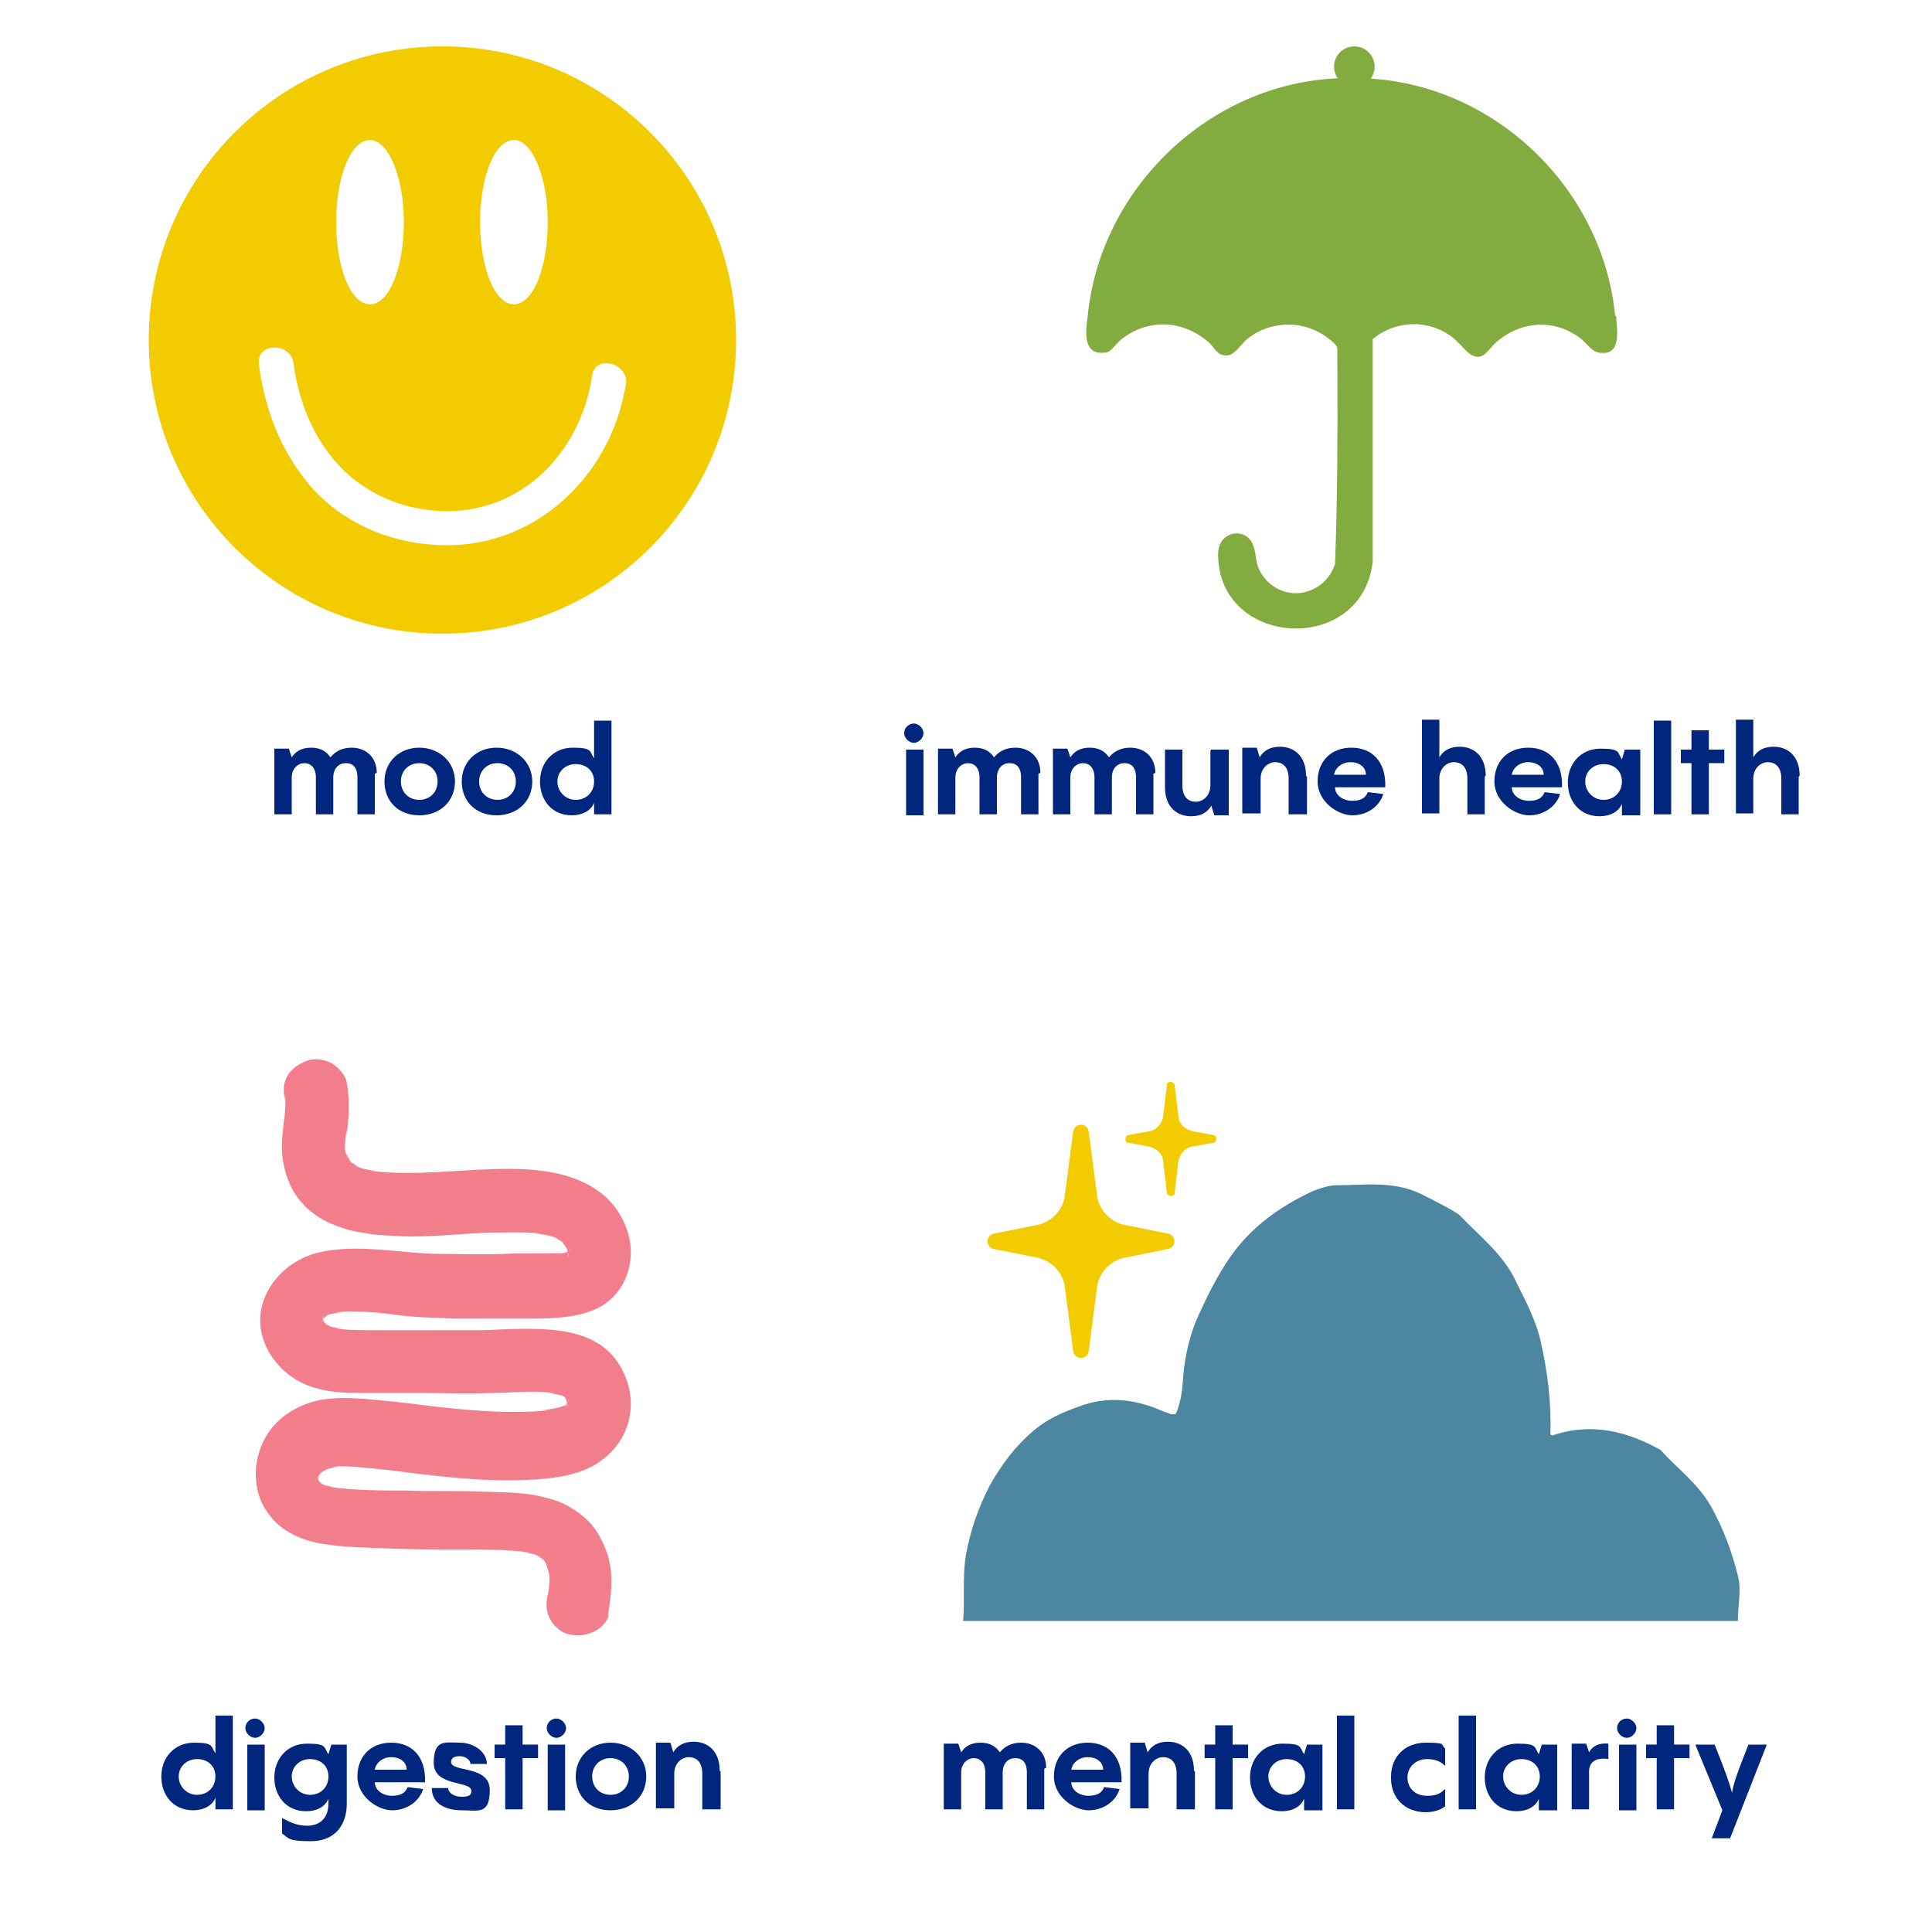 <svg viewBox="0 0 200 200" version="1.1" xmlns="http://www.w3.org/2000/svg" id="Layer_1">
  
  <defs>
    <style>
      .st0 {
        fill: #00267e;
      }

      .st1 {
        fill: #f37e8b;
      }

      .st2 {
        fill: #f2cc00;
      }

      .st3 {
        isolation: isolate;
      }

      .st4 {
        fill: #4c86a0;
      }

      .st5 {
        fill: #83ac40;
      }
    </style>
  </defs>
  <g class="st3">
    <g class="st3">
      <path d="M22.3,177.6h1.8v9.7h-1.8v-1.2c-.3.8-1.2,1.3-2.3,1.3-2.1,0-3.3-1.6-3.3-3.5s1.3-3.5,3.4-3.5,1.7.4,2.2,1.1v-3.9ZM22.3,183.9c0-1.1-.8-1.8-1.9-1.8s-1.9.8-1.9,1.8.8,1.9,1.9,1.9,1.9-.8,1.9-1.9Z" class="st0"></path>
      <path d="M25.4,178.9c0-.6.5-1,1-1s1,.5,1,1-.5,1-1,1-1-.5-1-1ZM27.4,180.6v6.8h-1.8v-6.8h1.8Z" class="st0"></path>
      <path d="M34.4,180.6h1.5v6.1c0,2.3-1.3,3.9-3.7,3.9s-2.3-.3-3-.8v-1.6c.6.3,1.4.8,2.6.8s2.2-.7,2.2-2.3v-.5c-.3.8-1.2,1.3-2.3,1.3-2.1,0-3.3-1.6-3.3-3.5s1.3-3.5,3.4-3.5,1.7.4,2.2,1.1h0s.3-1,.3-1ZM34,183.9c0-1.1-.8-1.8-1.9-1.8s-1.9.8-1.9,1.8.8,1.9,1.9,1.9,1.9-.8,1.9-1.9Z" class="st0"></path>
      <path d="M43.9,184.5h-5.1c0,.8.8,1.4,1.8,1.4s1.4-.4,1.6-.9l1.6.2c-.4,1.3-1.7,2.2-3.2,2.2s-3.6-1.4-3.6-3.5,1.4-3.5,3.5-3.5,3.6,1.4,3.5,4.1ZM38.8,183.2h3.3c0-.8-.7-1.3-1.6-1.3s-1.6.6-1.7,1.3Z" class="st0"></path>
      <path d="M44.6,185.1h1.8c0,.5.6.9,1.4.9s1-.2,1-.6c0-1.1-3.9-.4-3.9-2.9s1.2-2.1,2.7-2.1,2.8,1,2.8,2.2h-1.7c0-.4-.5-.8-1.1-.8s-.9.2-.9.6c0,1.1,4,.3,4,2.9s-1.2,2.1-2.9,2.1-3.1-.7-3.1-2.3Z" class="st0"></path>
      <path d="M55.7,180.6v1.4h-1.6v5.3h-1.8v-5.3h-1.1v-1.4h1.1v-2h1.8v2h1.6Z" class="st0"></path>
      <path d="M56.6,178.9c0-.6.5-1,1-1s1,.5,1,1-.5,1-1,1-1-.5-1-1ZM58.5,180.6v6.8h-1.8v-6.8h1.8Z" class="st0"></path>
      <path d="M59.6,183.9c0-2,1.5-3.5,3.6-3.5s3.7,1.5,3.7,3.5-1.5,3.5-3.7,3.5-3.6-1.5-3.6-3.5ZM65.1,183.9c0-1.1-.8-1.9-1.9-1.9s-1.9.8-1.9,1.9.8,1.9,1.9,1.9,1.9-.8,1.9-1.9Z" class="st0"></path>
      <path d="M74.6,183.4v3.9h-1.9v-3.7c0-1.3-.7-1.7-1.4-1.7s-1.5.6-1.5,1.7v3.6h-1.9v-6.8h1.5l.3,1c.4-.7,1.1-1.1,2.1-1.1,1.4,0,2.7.9,2.7,3Z" class="st0"></path>
    </g>
  </g>
  <g class="st3">
    <g class="st3">
      <path d="M108.1,183.1v4.2h-1.8v-3.8c0-1.1-.5-1.5-1.2-1.5s-1.3.5-1.3,1.5v3.8h-1.8v-3.8c0-1.1-.6-1.5-1.2-1.5s-1.3.5-1.3,1.5v3.8h-1.8v-6.8h1.5l.3.9c.4-.6,1-1,2-1s1.6.4,2,1c.5-.6,1.2-1,2.2-1,1.5,0,2.6,1,2.6,2.6Z" class="st0"></path>
      <path d="M116,184.5h-5.1c0,.8.8,1.4,1.8,1.4s1.4-.4,1.6-.9l1.6.2c-.4,1.3-1.7,2.2-3.2,2.2s-3.6-1.4-3.6-3.5,1.4-3.5,3.5-3.5,3.6,1.4,3.5,4.1ZM110.9,183.2h3.3c0-.8-.7-1.3-1.6-1.3s-1.6.6-1.7,1.3Z" class="st0"></path>
      <path d="M123.7,183.4v3.9h-1.9v-3.7c0-1.3-.7-1.7-1.4-1.7s-1.5.6-1.5,1.7v3.6h-1.9v-6.8h1.5l.3,1c.4-.7,1.1-1.1,2.1-1.1,1.4,0,2.7.9,2.7,3Z" class="st0"></path>
    </g>
    <g class="st3">
      <path d="M129.2,180.6v1.4h-1.6v5.3h-1.8v-5.3h-1.1v-1.4h1.1v-2h1.8v2h1.6Z" class="st0"></path>
    </g>
    <g class="st3">
      <path d="M135.4,180.6h1.5v6.8h-1.9v-1.2c-.3.8-1.2,1.3-2.3,1.3-2.1,0-3.3-1.6-3.3-3.5s1.3-3.5,3.4-3.5,1.7.4,2.2,1.1h0s.3-1,.3-1ZM135.1,183.9c0-1.1-.8-1.8-1.9-1.8s-1.9.8-1.9,1.8.8,1.9,1.9,1.9,1.9-.8,1.9-1.9Z" class="st0"></path>
      <path d="M140.2,177.6v9.7h-1.8v-9.7h1.8Z" class="st0"></path>
      <path d="M144,183.9c0-2,1.4-3.5,3.6-3.5s1.5.2,2,.6v1.8c-.5-.5-1.1-.7-1.9-.7-1.1,0-2,.8-2,1.9s.8,1.9,2,1.9,1.4-.3,1.9-.7v1.8c-.5.4-1.3.6-2,.6-2.2,0-3.6-1.5-3.6-3.5Z" class="st0"></path>
      <path d="M152.8,177.6v9.7h-1.8v-9.7h1.8Z" class="st0"></path>
      <path d="M159.7,180.6h1.5v6.8h-1.9v-1.2c-.3.8-1.2,1.3-2.3,1.3-2.1,0-3.3-1.6-3.3-3.5s1.3-3.5,3.4-3.5,1.7.4,2.2,1.1h0s.3-1,.3-1ZM159.4,183.9c0-1.1-.8-1.8-1.9-1.8s-1.9.8-1.9,1.8.8,1.9,1.9,1.9,1.9-.8,1.9-1.9Z" class="st0"></path>
      <path d="M164.5,181.4c.3-.6,1-1,2-.9v1.6c-1.3-.2-2,.3-2,1.3v3.9h-1.8v-6.8h1.5l.3.9Z" class="st0"></path>
      <path d="M167.4,178.9c0-.6.5-1,1-1s1,.5,1,1-.5,1-1,1-1-.5-1-1ZM169.4,180.6v6.8h-1.8v-6.8h1.8Z" class="st0"></path>
    </g>
    <g class="st3">
      <path d="M174.9,180.6v1.4h-1.6v5.3h-1.8v-5.3h-1.1v-1.4h1.1v-2h1.8v2h1.6Z" class="st0"></path>
    </g>
    <g class="st3">
      <path d="M182.9,180.6l-3.8,9.7h-1.9l1.1-2.9-2.8-6.8h2c1.2,3,1.6,4.2,1.8,5,.1-.8.5-2,1.7-5h1.9Z" class="st0"></path>
    </g>
  </g>
  <path d="M45.8,4.8c-16.8,0-30.4,13.6-30.4,30.4s13.6,30.4,30.4,30.4,30.4-13.6,30.4-30.4S62.6,4.8,45.8,4.8ZM53.2,14.5c1.9,0,3.5,3.8,3.5,8.5s-1.5,8.5-3.5,8.5-3.5-3.8-3.5-8.5,1.5-8.5,3.5-8.5ZM38.3,14.5c1.9,0,3.5,3.8,3.5,8.5s-1.5,8.5-3.5,8.5-3.5-3.8-3.5-8.5,1.5-8.5,3.5-8.5ZM64.8,39.7c-1.5,9.7-9.7,17.4-19.8,16.7-4.9-.3-9.5-2.3-12.8-6-3.1-3.6-4.8-8-5.4-12.7-.3-2.3,3.4-2.3,3.6,0,.5,3.8,2,7.6,4.7,10.5,2.7,2.9,6.5,4.5,10.4,4.7,8.4.4,14.6-6,15.8-14,.3-2.3,3.9-1.3,3.5,1h0Z" class="st2"></path>
  <g class="st3">
    <g class="st3">
      <path d="M38.8,80.1v4.2h-1.8v-3.8c0-1.1-.5-1.5-1.2-1.5s-1.3.5-1.3,1.5v3.8h-1.8v-3.8c0-1.1-.6-1.5-1.2-1.5s-1.3.5-1.3,1.5v3.8h-1.8v-6.8h1.5l.3.9c.4-.6,1-1,2-1s1.6.4,2,1c.5-.6,1.2-1,2.2-1,1.5,0,2.6,1,2.6,2.6Z" class="st0"></path>
      <path d="M39.8,80.9c0-2,1.5-3.5,3.6-3.5s3.7,1.5,3.7,3.5-1.5,3.5-3.7,3.5-3.6-1.5-3.6-3.5ZM45.3,80.9c0-1.1-.8-1.9-1.9-1.9s-1.9.8-1.9,1.9.8,1.9,1.9,1.9,1.9-.8,1.9-1.9Z" class="st0"></path>
      <path d="M47.8,80.9c0-2,1.5-3.5,3.6-3.5s3.7,1.5,3.7,3.5-1.5,3.5-3.7,3.5-3.6-1.5-3.6-3.5ZM53.4,80.9c0-1.1-.8-1.9-1.9-1.9s-1.9.8-1.9,1.9.8,1.9,1.9,1.9,1.9-.8,1.9-1.9Z" class="st0"></path>
      <path d="M61.5,74.6h1.8v9.7h-1.8v-1.2c-.3.8-1.2,1.3-2.3,1.3-2.1,0-3.3-1.6-3.3-3.5s1.3-3.5,3.4-3.5,1.7.4,2.2,1.1v-3.9ZM61.5,80.9c0-1.1-.8-1.8-1.9-1.8s-1.9.8-1.9,1.8.8,1.9,1.9,1.9,1.9-.8,1.9-1.9Z" class="st0"></path>
    </g>
  </g>
  <g class="st3">
    <g class="st3">
      <path d="M93.6,75.9c0-.6.5-1,1-1s1,.5,1,1-.5,1-1,1-1-.5-1-1ZM95.6,77.6v6.8h-1.8v-6.8h1.8Z" class="st0"></path>
      <path d="M107.5,80.1v4.2h-1.8v-3.8c0-1.1-.5-1.5-1.2-1.5s-1.3.5-1.3,1.5v3.8h-1.8v-3.8c0-1.1-.6-1.5-1.2-1.5s-1.3.5-1.3,1.5v3.8h-1.8v-6.8h1.5l.3.9c.4-.6,1-1,2-1s1.6.4,2,1c.5-.6,1.2-1,2.2-1,1.5,0,2.6,1,2.6,2.6Z" class="st0"></path>
      <path d="M119.4,80.1v4.2h-1.8v-3.8c0-1.1-.5-1.5-1.2-1.5s-1.3.5-1.3,1.5v3.8h-1.8v-3.8c0-1.1-.6-1.5-1.2-1.5s-1.3.5-1.3,1.5v3.8h-1.8v-6.8h1.5l.3.9c.4-.6,1-1,2-1s1.6.4,2,1c.5-.6,1.2-1,2.2-1,1.5,0,2.6,1,2.6,2.6Z" class="st0"></path>
      <path d="M125.4,77.6h1.8v6.8h-1.5l-.3-1c-.4.7-1.1,1.1-2.1,1.1-1.4,0-2.7-.9-2.7-3v-3.9h1.8v3.7c0,1.3.7,1.7,1.4,1.7s1.5-.6,1.5-1.7v-3.6Z" class="st0"></path>
      <path d="M135.3,80.4v3.9h-1.9v-3.7c0-1.3-.7-1.7-1.4-1.7s-1.5.6-1.5,1.7v3.6h-1.9v-6.8h1.5l.3,1c.4-.7,1.1-1.1,2.1-1.1,1.4,0,2.7.9,2.7,3Z" class="st0"></path>
      <path d="M143.3,81.5h-5.1c0,.8.8,1.4,1.8,1.4s1.4-.4,1.6-.9l1.6.2c-.4,1.3-1.7,2.2-3.2,2.2s-3.6-1.4-3.6-3.5,1.4-3.5,3.5-3.5,3.6,1.4,3.5,4.1ZM138.1,80.2h3.3c0-.8-.7-1.3-1.6-1.3s-1.6.6-1.7,1.3Z" class="st0"></path>
      <path d="M153.7,80.4v3.9h-1.8v-3.7c0-1.3-.7-1.7-1.4-1.7s-1.5.6-1.5,1.7v3.6h-1.8v-9.7h1.8v3.9c.4-.7,1.1-1.1,2.1-1.1,1.4,0,2.7.9,2.7,3Z" class="st0"></path>
      <path d="M161.6,81.5h-5.1c0,.8.8,1.4,1.8,1.4s1.4-.4,1.6-.9l1.6.2c-.4,1.3-1.7,2.2-3.2,2.2s-3.6-1.4-3.6-3.5,1.4-3.5,3.5-3.5,3.6,1.4,3.5,4.1ZM156.5,80.2h3.3c0-.8-.7-1.3-1.6-1.3s-1.6.6-1.7,1.3Z" class="st0"></path>
      <path d="M168.3,77.6h1.5v6.8h-1.9v-1.2c-.3.8-1.2,1.3-2.3,1.3-2.1,0-3.3-1.6-3.3-3.5s1.3-3.5,3.4-3.5,1.7.4,2.2,1.1h0s.3-1,.3-1ZM167.9,80.9c0-1.1-.8-1.8-1.9-1.8s-1.9.8-1.9,1.8.8,1.9,1.9,1.9,1.9-.8,1.9-1.9Z" class="st0"></path>
      <path d="M173,74.6v9.7h-1.8v-9.7h1.8Z" class="st0"></path>
      <path d="M178.5,77.6v1.4h-1.6v5.3h-1.8v-5.3h-1.1v-1.4h1.1v-2h1.8v2h1.6Z" class="st0"></path>
      <path d="M186.2,80.4v3.9h-1.8v-3.7c0-1.3-.7-1.7-1.4-1.7s-1.5.6-1.5,1.7v3.6h-1.8v-9.7h1.8v3.9c.4-.7,1.1-1.1,2.1-1.1,1.4,0,2.7.9,2.7,3Z" class="st0"></path>
    </g>
  </g>
  <path d="M62.9,167.4c.4-2.3.7-4.8-.2-7-.5-1.3-1.2-2.5-2.3-3.4s-2.3-1.6-3.7-1.9c-2.3-.7-4.9-.6-7.3-.7s-4.8,0-7.3-.1c-2.7,0-5.5,0-8.1-.4h.9c-.7,0-1.3-.1-1.9-.4l.8.3c-.2,0-.4-.2-.6-.3-.1,0-.2-.1-.3-.2-.5-.3.5.5.3.2,0,0-.5-.4-.5-.5,0,0,.5.7.3.3,0-.1-.1-.2-.2-.4l.3.8c0-.3-.2-.5-.2-.8v.9c0-.4,0-.8.1-1.2v.9c0-.4,0-.9.2-1.3l-.3.8c0-.2.2-.4.3-.6.2-.3-.6.6-.2.3.1-.1.2-.2.3-.3,0,0,.4-.4,0,0s0,0,0,0c.2-.1.5-.3.7-.4l-.8.3c.6-.2,1.2-.4,1.9-.5h-.9c2-.1,4.1.2,6.2.4,2.3.3,4.7.6,7,.8,2.3.2,4.7.3,7.1.2,2.5-.1,5.5-.4,7.6-1.9,2-1.4,3.2-3.5,3.2-6,0-2-.9-4.1-2.4-5.5-1.8-1.6-4.3-2.1-6.7-2.2-2-.1-4,0-6,.1-2.6,0-5.2,0-7.8,0-1.4,0-2.8,0-4.2,0-1.2,0-2.3,0-3.5-.2h.9c-.7,0-1.3-.1-2-.4l.8.3c-.2-.1-.4-.2-.6-.3,0,0-.3-.2-.3-.2,0,0,.7.6.2.1-.1-.1-.6-.7-.2-.2.3.4,0,.1,0,0,0-.1-.1-.2-.2-.4l.3.8c-.1-.3-.2-.6-.3-1v.9c0-.3,0-.6.1-.9v.9c0-.3,0-.6.2-1l-.3.8c0-.2.2-.4.3-.6.2-.4-.2.2-.2.3,0-.1.2-.2.3-.3,0,0,.2-.1.2-.2.2-.2-.6.4-.3.2.2-.1.4-.2.6-.3l-.8.3c.7-.3,1.5-.4,2.2-.5h-.9c2.1-.1,4.1,0,6.2.3s4.2.3,6.3.4c2.4,0,4.8,0,7.2,0s5.1,0,7.3-1,3.5-3.2,3.6-5.6c.1-2.2-1-4.5-2.5-5.9-2.7-2.5-6.6-3-10.2-3-4.8,0-9.6.8-14.3.2h.9c-.9,0-1.8-.2-2.6-.6l.8.3c-.3-.1-.6-.3-.9-.5-.1,0-.3-.2-.4-.3.9.6.4.3.2.1-.1-.1-.2-.2-.3-.3-.3-.4.6.8.2.2-.2-.3-.3-.6-.5-.9l.3.8c-.2-.4-.3-.8-.3-1.3v.9c0-.9,0-1.8.2-2.6v.9c0-1,.2-1.9.2-2.9s0-1.9-.2-2.9c-.1-.8-.9-1.6-1.5-2-.7-.4-1.8-.6-2.6-.3s-1.6.8-2,1.5c-.5.8-.5,1.6-.3,2.6v.2s0-.9,0-.9c.1,1,0,2-.1,3v-.9c0,1.3-.3,2.7-.2,4s.4,2.5,1,3.7c1.1,2.1,3,3.4,5.2,4.1,1.1.4,2.2.5,3.3.7,1.3.1,2.6.2,4,.2,2.6,0,5.2-.3,7.8-.4,1.8,0,3.7-.1,5.5.1h-.9c1,0,1.9.2,2.9.6l-.8-.3c.3.1.6.3.9.5.1,0,.2.1.3.2.4.3-.8-.6-.2-.1.1.1.2.2.3.4.2.2.3.6-.2-.3.2.3.4.6.5.9l-.3-.8c.2.4.3.8.4,1.3v-.9c0,.3,0,.6-.1.9v-.9c0,.3,0,.6-.1.8l.3-.8c0,.2-.2.3-.2.5,0,.2.5-.5.3-.4,0,0-.1.1-.2.2,0,0-.2.1-.2.2,0,0,.7-.5.4-.3-.2.1-.4.2-.6.3l.8-.3c-.4.2-.8.3-1.2.3h.9c-2.2.1-4.5,0-6.8.1s-4.6,0-7,0c-4.2-.1-8.3-1.1-12.4-.1-2.6.7-4.8,2.6-5.6,5.2-.9,3,.6,6,3.1,7.7,1.9,1.3,4.3,1.6,6.6,1.6s4.6,0,6.8,0,4.8.1,7.2,0c2.1,0,4.3-.3,6.4,0h-.9c.8,0,1.6.2,2.4.5l-.8-.3c.2,0,.4.2.6.3.4.2-.7-.6-.3-.2,0,0,.2.1.2.2.2.2.4.6-.2-.3,0,0,.1.2.2.3.1.2.2.4.3.6l-.3-.8c.1.4.2.7.3,1.1v-.9c0,.4,0,.7-.1,1v-.9c0,.3,0,.6-.1.9l.3-.8c0,.2-.2.4-.3.5-.2.3-.4.3.2-.3,0,0-.2.2-.2.2,0,0-.2.2-.2.2,0,0,.8-.6.3-.2-.3.2-.5.3-.8.4l.8-.3c-.9.4-1.8.5-2.7.6h.9c-4.3.4-8.5,0-12.8-.5-2.1-.3-4.3-.5-6.4-.7-1.9-.1-3.8-.2-5.6.4-2.5.8-4.4,2.5-5.2,4.9-.3.9-.5,2-.4,3,.1,1.6.6,2.8,1.6,4,1.2,1.5,3.3,2.4,5.2,2.7,2.3.4,4.7.4,7,.5s4.8.1,7.3.1,4.8,0,7.2.3h-.9c.8,0,1.5.2,2.2.5l-.8-.3c.2.1.5.2.7.4,0,0,.3.3.4.3-.1,0-.7-.6-.2-.2,0,0,.2.2.3.3.4.4-.4-.6-.2-.2.2.3.3.5.4.8l-.3-.8c.2.6.4,1.1.5,1.7v-.9c0,.9,0,1.9-.2,2.9v-.9c0,.3,0,.6,0,.8-.2.9-.2,1.8.3,2.6.4.7,1.2,1.4,2,1.5,1.6.4,3.8-.5,4.1-2.3h0Z" class="st1"></path>
  <g>
    <path d="M160.7,148.6c4.1-1.4,7.8-.4,11.2,1.5,1.7,1.9,3.8,3.4,5.2,5.8,1.3,2.3,2.2,4.8,2.8,7.2.4,1.4,0,3.1,0,4.7h-80.2c.2-2.2-.1-4.5.3-6.9.5-2.6,1.3-4.9,2.5-7.2,1.2-2.1,2.6-4,4.5-5.6,1.4-1.2,3-1.9,4.7-2.5,2.9-1.1,5.8-.8,8.7.5.3.1.6.2.8.3.2,0,.3,0,.5,0,.6-1.3.7-2.7.8-4.1.2-2.1.7-4.3,1.6-6.2.9-2,1.9-4,3.2-5.9,2.2-3.2,5.2-5.3,8.6-6.9.8-.3,1.7-.6,2.4-.6,2.9,0,5.9-.5,8.8.9.8.4,3.6,1.8,4,2.2,2.1,2.2,4.6,4.1,5.9,7,1,2,2,3.9,2.5,6.1.7,3.1,1.1,6.2,1,9.6h0Z" class="st4"></path>
    <g>
      <path d="M112.7,117.1l.9,6.9c.3,1.4,1.4,2.5,2.8,2.8l4.5.9c.9.2.9,1.4,0,1.6l-4.5.9c-1.4.3-2.5,1.4-2.8,2.8l-.9,6.9c-.2.9-1.4.9-1.6,0l-.9-6.9c-.3-1.4-1.4-2.5-2.8-2.8l-4.5-.9c-.9-.2-.9-1.4,0-1.6l4.5-.9c1.4-.3,2.5-1.4,2.8-2.8l.9-6.9c.2-.9,1.4-.9,1.6,0h0Z" class="st2"></path>
      <path d="M121.6,112.3l.4,3.4c.1.7.7,1.2,1.4,1.4l2.2.4c.4,0,.4.7,0,.8l-2.2.4c-.7.1-1.2.7-1.4,1.4l-.4,3.4c0,.4-.7.4-.8,0l-.4-3.4c-.1-.7-.7-1.2-1.4-1.4l-2.2-.4c-.4,0-.4-.7,0-.8l2.2-.4c.7-.1,1.2-.7,1.4-1.4l.4-3.4c0-.4.7-.4.8,0Z" class="st2"></path>
    </g>
  </g>
  <g>
    <path d="M138.4,18.8c-.1,13.2.3,26.4-.2,39.6-1.1,3.3-5.3,4.1-7.4,1.3-1-1.3-.6-2.1-1.1-3.3-.7-1.9-3.7-1.5-3.6,1.1.1,9.5,14.8,10.4,16,.7V19.4c-1.1.4-2.4,0-3.7-.6Z" class="st5"></path>
    <path d="M167.2,32.7c-1.3-13.3-12.6-24.1-26-24.6,0,0-2.6-.1-2.6,0-13.4.5-24.7,11.4-26,24.6-.2,1.5-.6,4.1,1.8,3.8.6,0,1.1-.9,1.6-1.3,2.8-2.3,6.5-2.1,9.2.3.6.6.8,1.3,1.8,1.3.8,0,1.5-1.2,2.1-1.7,2.5-2,6-2,8.5,0,.3.2.6.5.8.8.2.4.1.7.6.9.2,0,2.1.3,2.1.1v-.6c0-.4.6-1,1-1.2,2.3-1.9,5.6-2.1,8.1-.3.7.5,1.3,1.3,1.9,1.8,1.3.9,1.8-.2,2.6-1,2.6-2.4,6.2-2.7,9-.5.5.4,1.1,1.3,1.8,1.4,2.4.4,1.9-2.2,1.8-3.8h0Z" class="st5"></path>
    <circle r="2.1" cy="6.9" cx="140.2" class="st5"></circle>
  </g>
</svg>